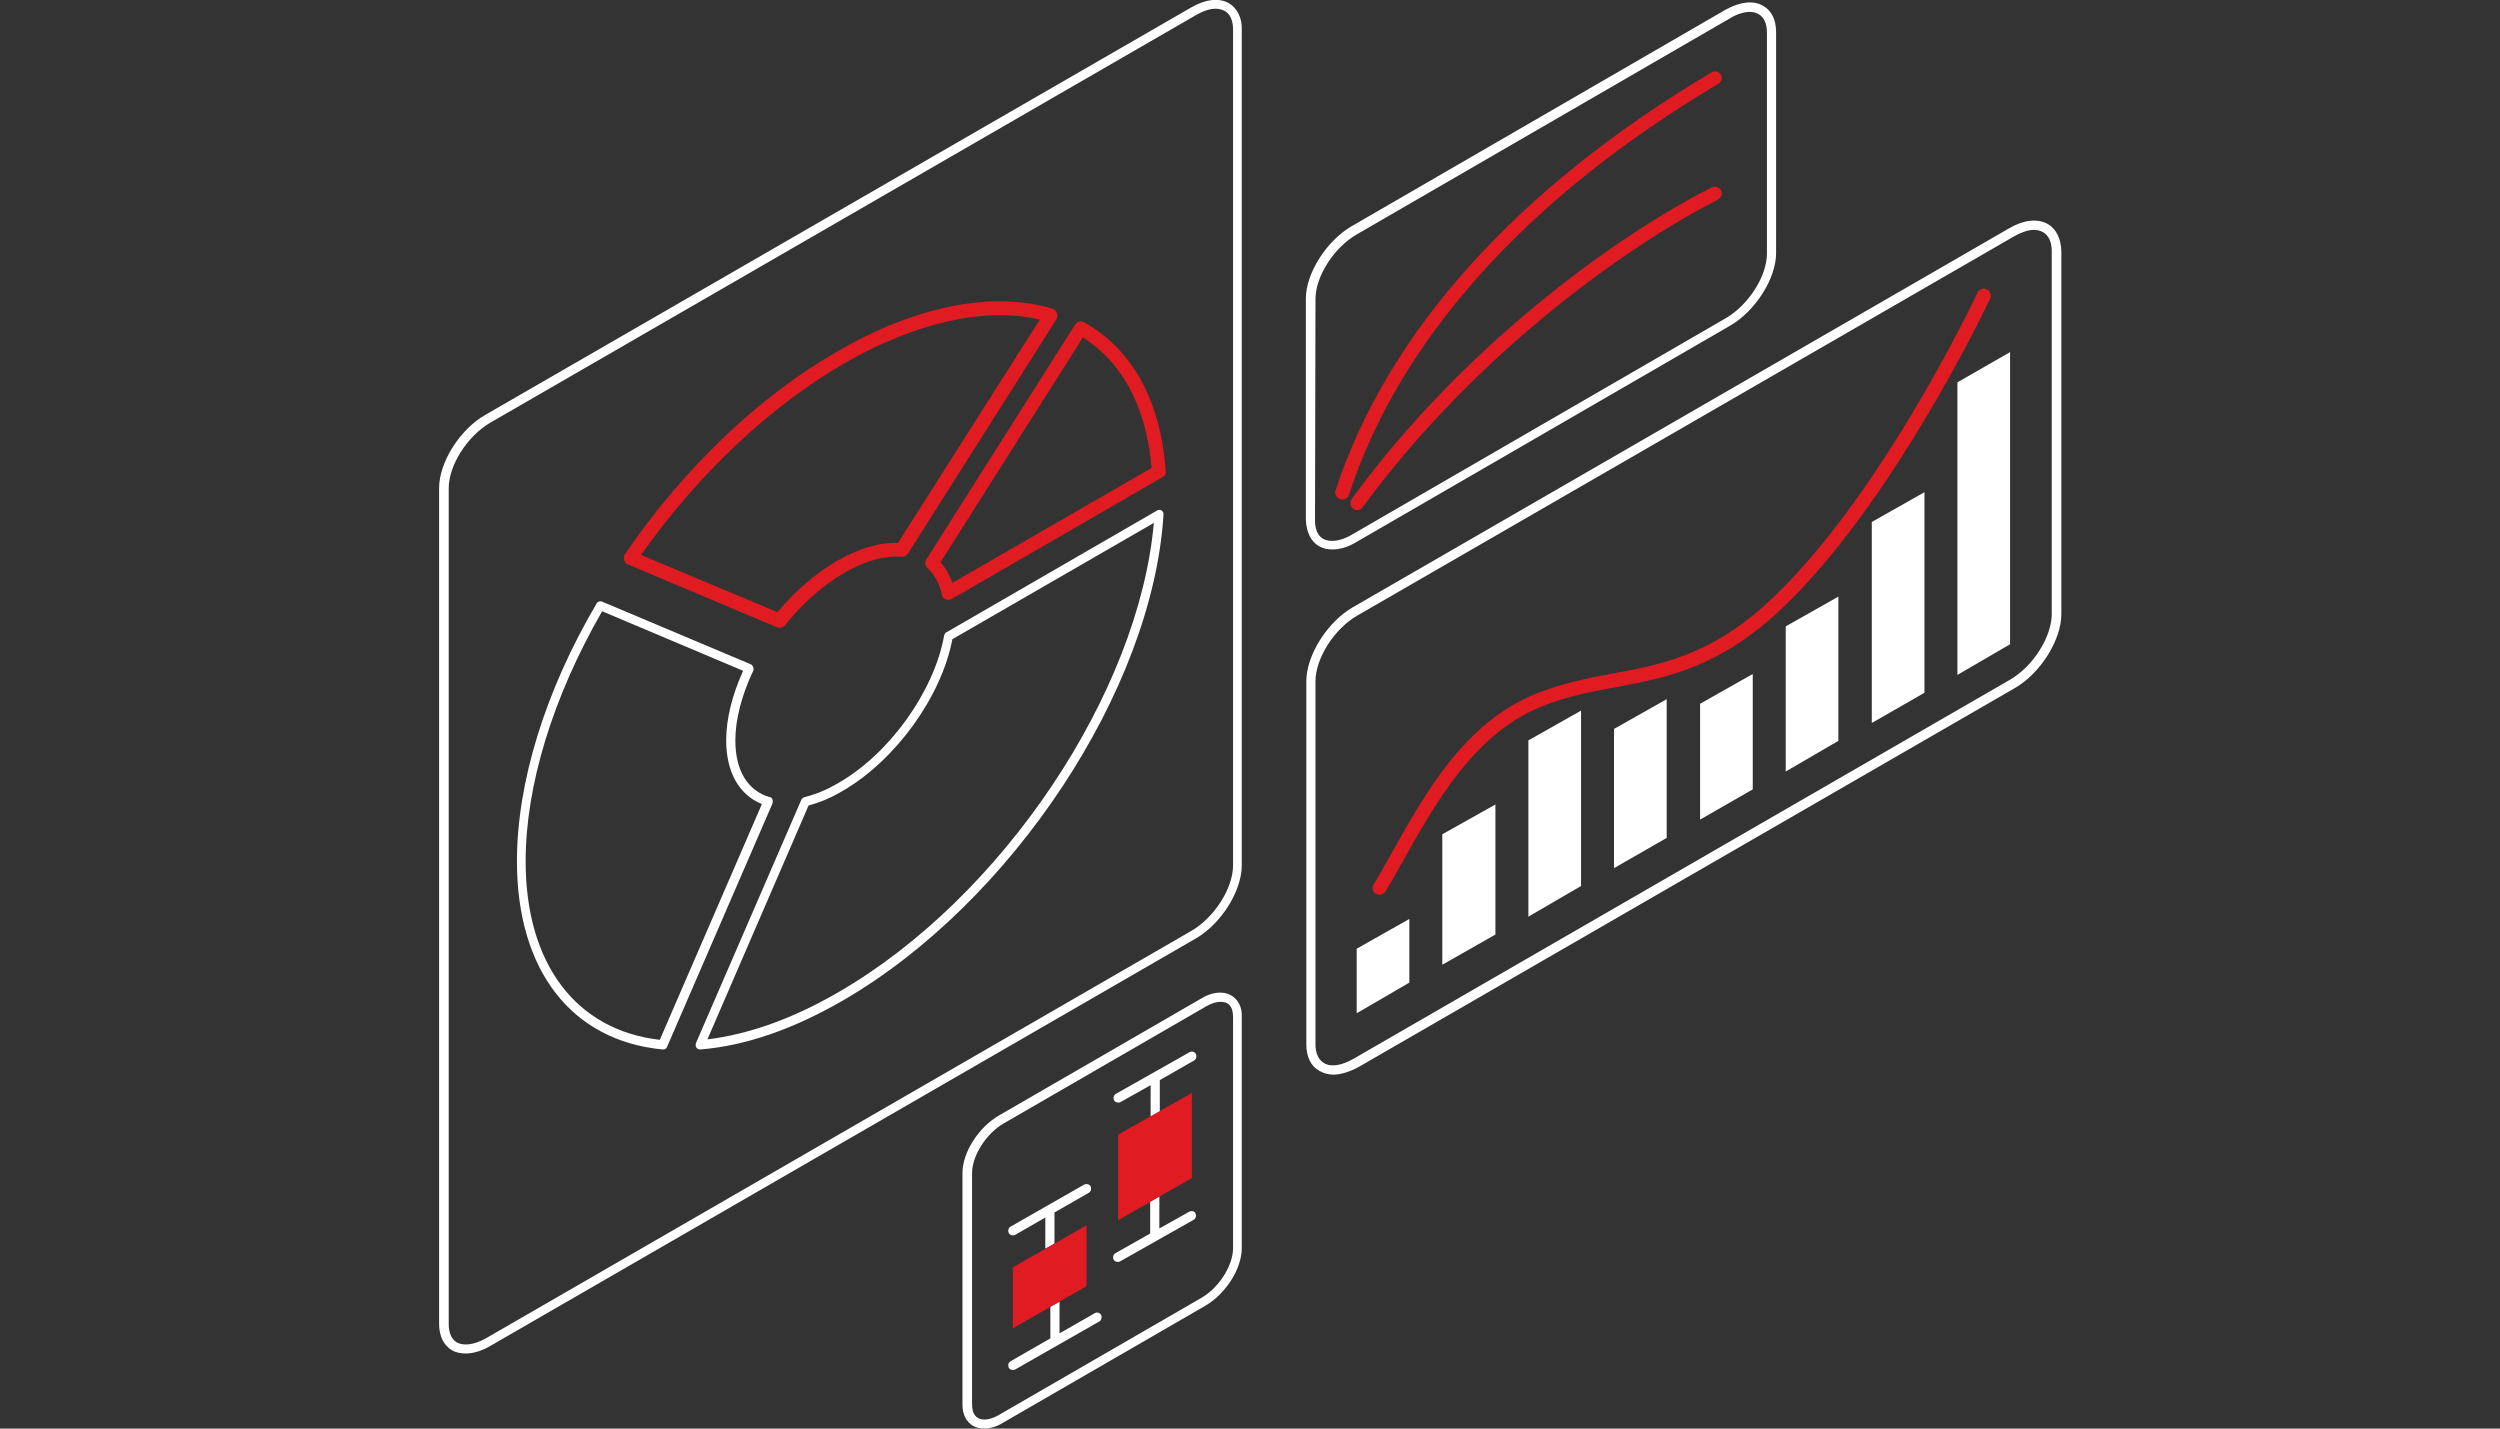 <?xml version="1.0" encoding="utf-8"?>
<!-- Generator: Adobe Illustrator 27.3.1, SVG Export Plug-In . SVG Version: 6.00 Build 0)  -->
<svg version="1.1" id="Layer_1" xmlns="http://www.w3.org/2000/svg" xmlns:xlink="http://www.w3.org/1999/xlink" x="0px" y="0px"
	 viewBox="0 0 546 312" style="enable-background:new 0 0 546 312;" xml:space="preserve">
<rect x="0" y="0" width="546" height="312" fill="#333333" stroke="none"/>
<style type="text/css">
	.st0{fill:none;}
	.st1{fill:#FFFFFF;}
	.st2{fill:#E11B22;}
</style>
<g>
	<rect class="st0" width="546" height="312"/>
	<g>
		<path class="st1" d="M447.2,48.9c-2.2-1.2-5.2-0.9-8.3,0.9l-143.4,82.8c-5.6,3.2-10.2,10.5-10.2,16.2v79.3c0,2.7,1,4.8,2.9,5.8
			c0.9,0.5,1.9,0.8,3,0.8c1.6,0,3.5-0.6,5.4-1.6L440,150.3c5.6-3.2,10.2-10.5,10.2-16.2V54.8C450.1,52.1,449.1,50,447.2,48.9z
			 M448.1,134.1c0,5-4.1,11.5-9.2,14.4l-143.4,82.8c-2.5,1.4-4.8,1.8-6.3,0.9c-1.2-0.7-1.9-2.1-1.9-4.1v-79.3c0-5,4.1-11.5,9.2-14.4
			l143.4-82.8c1.6-0.9,3.1-1.4,4.3-1.4c0.8,0,1.4,0.2,2,0.5c1.2,0.7,1.9,2.1,1.9,4.1V134.1z"/>
		<path class="st1" d="M288.1,119.3c0.9,0.5,1.8,0.7,2.9,0.7c1.6,0,3.4-0.5,5.2-1.6l81.7-47.3c5.5-3.2,10-10.3,10-15.8V7
			c0-2.7-1-4.7-2.8-5.7C383,0,380,0.4,376.9,2.1l-81.7,47.3c-5.5,3.2-10,10.3-10,15.8v48.3C285.3,116.2,286.3,118.3,288.1,119.3z
			 M287.3,65.3c0-4.9,4-11.2,9-14.1L378,3.9c1.5-0.9,3-1.3,4.2-1.3c0.7,0,1.4,0.2,1.9,0.5c1.2,0.7,1.8,2.1,1.8,4v48.3
			c0,4.9-4,11.2-9,14.1l0,0l-81.7,47.3c-2.4,1.4-4.7,1.7-6.2,0.9c-1.2-0.7-1.8-2.1-1.8-4L287.3,65.3L287.3,65.3z"/>
		<path class="st1" d="M268.4,0.7c-2.1-1.2-5.1-0.9-8.2,0.9L106,90.6c-5.6,3.2-10.1,10.4-10.1,16v182.5c0,2.7,1,4.7,2.8,5.8
			c0.9,0.5,1.9,0.7,3,0.7c1.6,0,3.4-0.5,5.3-1.6l154.1-89c5.6-3.2,10.1-10.4,10.1-16V6.5C271.3,3.9,270.2,1.8,268.4,0.7z M269.3,189
			c0,5-4.1,11.4-9.1,14.3l-154.1,89c-2.5,1.4-4.8,1.7-6.3,0.9c-1.2-0.7-1.8-2.1-1.8-4.1V106.6c0-5,4.1-11.4,9.1-14.3l154.1-89
			c1.6-0.9,3-1.4,4.3-1.4c0.7,0,1.4,0.2,2,0.5c1.2,0.7,1.8,2.1,1.8,4.1L269.3,189L269.3,189z"/>
		<path class="st1" d="M168.7,174.6c-0.1-0.3-0.3-0.5-0.6-0.5c-4.8-1.4-7.5-5.8-7.5-12.4c0-4.6,1.4-9.9,3.9-15.2
			c0.1-0.2,0.1-0.5,0-0.8s-0.3-0.5-0.5-0.6l-32.5-13.7c-0.5-0.2-1,0-1.2,0.4C119,151,112.9,171,112.9,188.1
			c0,23.8,11.9,39.2,31.8,41.1h0.1c0.4,0,0.8-0.2,0.9-0.6l23-53.1C168.8,175.1,168.8,174.8,168.7,174.6z M144.1,227.1
			c-18.3-2.1-29.3-16.6-29.3-39c0-16.5,5.9-35.8,16.7-54.6l30.8,13c-2.4,5.3-3.7,10.5-3.7,15.2c0,6.9,2.8,11.9,7.8,13.9L144.1,227.1
			z"/>
		<path class="st1" d="M253.7,111.5c-0.3-0.2-0.7-0.2-1,0l-46,26.6c-0.3,0.1-0.4,0.4-0.5,0.7c-2.2,12.2-11.9,25.8-23.1,32.2
			c-2.5,1.5-5,2.5-7.4,3.1c-0.3,0.1-0.6,0.3-0.7,0.6l-23,53.1c-0.1,0.3-0.1,0.7,0.1,1c0.2,0.3,0.5,0.4,0.8,0.4h0.1
			c9.8-0.8,20.2-4.4,31.1-10.7c36.8-21.3,67.6-67.8,70-106C254.2,112.1,254,111.7,253.7,111.5z M183.1,216.7
			c-10,5.8-19.6,9.2-28.6,10.3l22.1-51.1c2.4-0.6,5-1.7,7.5-3.2c11.5-6.7,21.5-20.5,23.9-33.1l44-25.4
			C248.7,151.4,218.8,196.1,183.1,216.7z"/>
		<polygon class="st1" points="296.3,221.3 307.8,214.6 307.8,200.7 296.3,207.2 		"/>
		<polygon class="st1" points="315,210.7 326.6,204.1 326.6,175.7 315,182.2 		"/>
		<polygon class="st1" points="333.8,200.2 345.3,193.5 345.3,155.2 333.8,161.7 		"/>
		<polygon class="st1" points="352.5,189.6 364,183 364,152.7 352.5,159.2 		"/>
		<polygon class="st1" points="371.3,179 382.8,172.4 382.8,147.2 371.3,153.7 		"/>
		<polygon class="st1" points="390,168.5 401.5,161.8 401.5,130.3 390,136.8 		"/>
		<polygon class="st1" points="408.8,157.9 420.3,151.3 420.3,107.5 408.8,114 		"/>
		<polygon class="st1" points="427.5,147.4 439,140.7 439,76.9 427.5,83.5 		"/>
		<path class="st1" d="M268.9,217.4c-1.7-1-4.2-0.8-6.6,0.7l-44.1,25.5c-4.5,2.6-8,8.1-8,12.6v50.5c0,2.2,0.8,3.8,2.3,4.7
			c0.7,0.4,1.5,0.6,2.4,0.6c1.3,0,2.8-0.4,4.2-1.3l44.1-25.5c4.5-2.6,8-8.1,8-12.6v-50.5C271.3,219.9,270.4,218.3,268.9,217.4z
			 M269.3,272.6c0,3.8-3.1,8.7-7,10.9L218.2,309c-1.9,1.1-3.5,1.3-4.6,0.7c-1.1-0.6-1.3-2-1.3-3v-50.5c0-3.8,3.1-8.7,7-10.9
			l44.1-25.5c1.2-0.7,2.3-1,3.2-1c0.5,0,1,0.1,1.4,0.3c1.1,0.6,1.3,2,1.3,3V272.6z"/>
		<path class="st1" d="M259.8,264.6l-6.6,3.7v-7l-2,1.1v7l-7.6,4.3c-0.5,0.3-0.6,0.9-0.4,1.4c0.2,0.3,0.5,0.5,0.9,0.5
			c0.2,0,0.3,0,0.5-0.1l16.1-9.1c0.5-0.3,0.6-0.9,0.4-1.4C260.9,264.5,260.3,264.4,259.8,264.6z"/>
		<path class="st1" d="M259.8,229.8l-16.1,9.1c-0.5,0.3-0.6,0.9-0.4,1.4c0.2,0.3,0.5,0.5,0.9,0.5c0.2,0,0.3,0,0.5-0.1l6.6-3.7v6.9
			l2-1.1v-6.9l7.5-4.3c0.5-0.3,0.6-0.9,0.4-1.4C260.9,229.7,260.3,229.5,259.8,229.8z"/>
		<path class="st1" d="M221.2,269.8c0.2,0,0.3,0,0.5-0.1l6.6-3.8v6.8l2-1.1v-6.8l7.5-4.3c0.5-0.3,0.6-0.9,0.4-1.4
			c-0.3-0.5-0.9-0.6-1.4-0.4l-16.1,9.2c-0.5,0.3-0.6,0.9-0.4,1.4C220.5,269.6,220.8,269.8,221.2,269.8z"/>
		<path class="st1" d="M239.1,286.8l-7.7,4.4v-6.9l-2,1.1v6.9l-8.7,5c-0.5,0.3-0.6,0.9-0.4,1.4c0.2,0.3,0.5,0.5,0.9,0.5
			c0.2,0,0.3,0,0.5-0.1l18.4-10.5c0.5-0.3,0.6-0.9,0.4-1.4C240.2,286.7,239.6,286.5,239.1,286.8z"/>
	</g>
	<g>
		<path class="st2" d="M230.8,68.3c-0.2-0.4-0.5-0.8-1-0.9c-13.1-3.9-29.8-0.6-47,9.4c-17.1,9.8-33.5,25.5-46.3,44.2
			c-0.3,0.4-0.3,0.8-0.2,1.3c0.1,0.4,0.4,0.8,0.9,1l32.5,13.7c0.2,0.1,0.4,0.1,0.6,0.1c0.4,0,0.9-0.2,1.2-0.6
			c3.8-4.8,8.3-8.7,12.9-11.4c4.5-2.6,8.8-3.8,12.5-3.5c0.6,0,1.1-0.2,1.4-0.7l32.5-51.3C231,69.3,231,68.8,230.8,68.3z
			 M196.1,118.6c-4-0.2-8.6,1.2-13.3,3.9c-4.6,2.7-9.1,6.5-13,11.2L140,121.2c12.4-17.6,28.1-32.4,44.3-41.8
			c15.7-9,30.7-12.4,42.8-9.6L196.1,118.6z"/>
		<path class="st2" d="M254.6,102.9c-1.1-15.3-7.2-26.5-17.8-32.5c-0.7-0.4-1.6-0.2-2,0.5l-32.5,51.3c-0.4,0.6-0.3,1.4,0.3,1.9
			c1.5,1.4,2.6,3.4,3.1,5.8c0.1,0.5,0.4,0.8,0.9,1c0.2,0.1,0.4,0.1,0.6,0.1c0.3,0,0.5-0.1,0.7-0.2l46-26.6
			C254.4,104,254.7,103.5,254.6,102.9z M208,127.3c-0.6-1.7-1.5-3.3-2.6-4.5l31.1-49.1c8.7,5.5,13.9,15.3,15,28.5L208,127.3z"/>
		<path class="st2" d="M375.3,18.3c0.7-0.4,0.9-1.3,0.5-2c-0.4-0.7-1.3-0.9-2-0.5C331.4,41,303,72.5,291.7,107.1
			c-0.3,0.8,0.2,1.6,1,1.9c0.2,0.1,0.3,0.1,0.5,0.1c0.6,0,1.2-0.4,1.4-1C305.6,74.2,333.5,43.1,375.3,18.3z"/>
		<path class="st2" d="M375.2,43.6c0.7-0.4,1-1.3,0.7-2c-0.4-0.7-1.3-1-2-0.7c-21.2,10.7-54.5,34.9-78.7,68.1
			c-0.5,0.7-0.3,1.6,0.3,2.1c0.3,0.2,0.6,0.3,0.9,0.3c0.5,0,0.9-0.2,1.2-0.6C321.5,78.1,354.4,54.2,375.2,43.6z"/>
		<path class="st2" d="M433.9,63.2c-0.7-0.4-1.6,0-2,0.7c-0.2,0.5-21.9,46.3-46.6,68.4c-12.2,10.9-22.8,12.9-33.1,14.8
			c-5.4,1-11,2.1-16.7,4.4c-15.7,6.3-24.3,21.8-31.9,35.4c-1.2,2.2-2.4,4.3-3.6,6.3c-0.4,0.7-0.2,1.6,0.5,2c0.2,0.1,0.5,0.2,0.8,0.2
			c0.5,0,1-0.3,1.3-0.7c1.2-2,2.4-4.1,3.6-6.3c7.4-13.2,15.8-28.2,30.5-34.1c5.4-2.2,10.6-3.2,16.1-4.2c10.7-2,21.7-4.1,34.5-15.5
			c13.2-11.8,25.3-30,33.2-43.2c8.5-14.3,14.1-26,14.1-26.1C435,64.5,434.7,63.6,433.9,63.2z"/>
		<polygon class="st2" points="221.2,290.1 237.3,280.9 237.3,267.6 221.2,276.8 		"/>
		<polygon class="st2" points="244.2,266.5 260.3,257.3 260.3,238.7 244.2,247.8 		"/>
	</g>
</g>
</svg>
